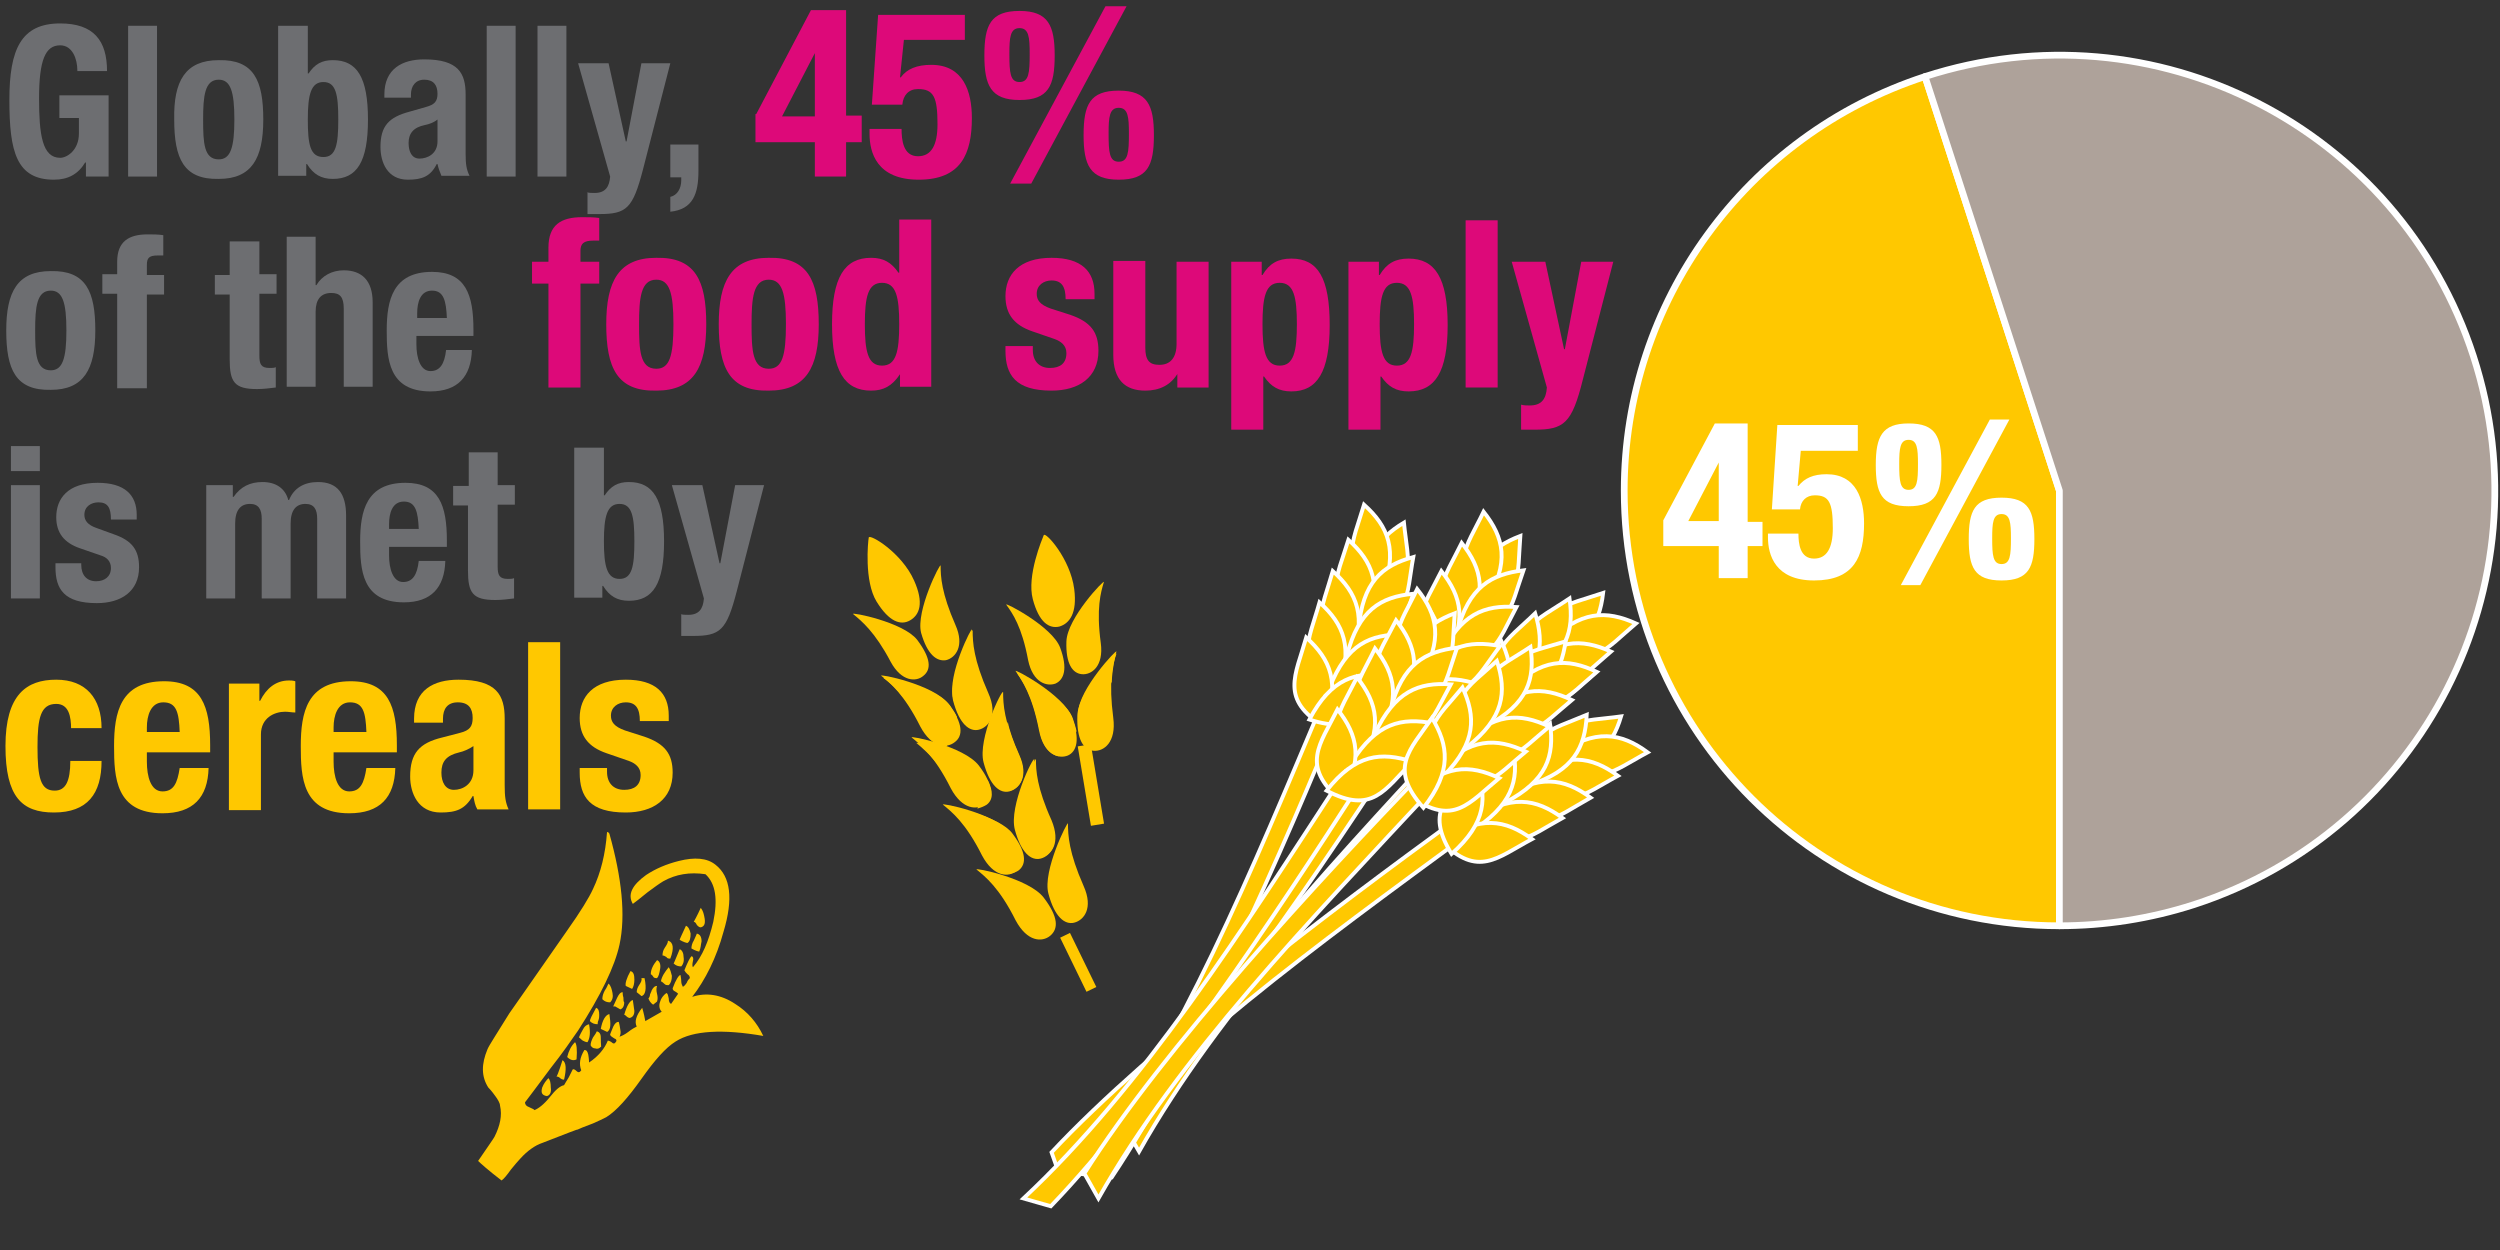 <?xml version="1.0" encoding="UTF-8"?> <svg xmlns="http://www.w3.org/2000/svg" xmlns:xlink="http://www.w3.org/1999/xlink" version="1.1" id="Layer_1" x="0px" y="0px" viewBox="0 0 320 160" style="enable-background:new 0 0 320 160;" xml:space="preserve"><rect x="0" y="0" width="320" height="160" fill="#333333" stroke="none"/> <style type="text/css"> .st0{fill:none;} .st1{fill:#6D6E71;} .st2{fill:#DD0979;} .st3{fill:#FFC800;} .st4{clip-path:url(#SVGID_00000109752133447380707610000002700135322738050959_);fill-rule:evenodd;clip-rule:evenodd;fill:#FFC800;} .st5{clip-path:url(#SVGID_00000109752133447380707610000002700135322738050959_);fill:none;stroke:#FFFFFF;stroke-width:0.862;stroke-linejoin:round;stroke-miterlimit:10;} .st6{clip-path:url(#SVGID_00000102544343747559646810000018127339973218290614_);fill-rule:evenodd;clip-rule:evenodd;fill:#AEA29A;} .st7{clip-path:url(#SVGID_00000102544343747559646810000018127339973218290614_);fill:none;stroke:#FFFFFF;stroke-width:0.862;stroke-linejoin:round;stroke-miterlimit:10;} .st8{fill:#FFFFFF;} .st9{fill-rule:evenodd;clip-rule:evenodd;fill:#FFC800;stroke:#FFFFFF;stroke-width:0.501;} </style> <g> <rect y="1.2" class="st0" width="320" height="158.5"></rect> <path class="st1" d="M9.9,9c0-1.4-0.6-3.2-2.2-3.2C5.8,5.8,5,7.7,5,12.6c0,4.6,0.4,7.6,2.7,7.6c0.9,0,2.4-1,2.4-3.1v-2H7.6v-2.9 h6.3v10.4H11v-1.8h-0.1C10,22.3,8.7,23,6.9,23c-4.8,0-5.7-3.6-5.7-10.2c0-6.5,1.5-9.8,6.5-9.8c4.3,0,6,2.2,6,6.1H9.9z"></path> <path class="st1" d="M16.4,3.3h3.7v19.3h-3.7V3.3z"></path> <path class="st1" d="M28,7.7c4.5-0.1,5.7,2.6,5.7,7.6c0,5-1.5,7.6-5.7,7.6c-4.5,0.1-5.7-2.6-5.7-7.6C22.2,10.4,23.7,7.7,28,7.7z M28,20.4c1.5,0,2-1.5,2-5.1c0-3.6-0.5-5.1-2-5.1c-1.8,0-2,2.1-2,5.1S26.1,20.4,28,20.4z"></path> <path class="st1" d="M35.7,3.3h3.7v6.1h0.1c0.8-1.2,1.7-1.7,3.1-1.7c3.1,0,4.5,2.2,4.5,7.6c0,5.4-1.4,7.6-4.5,7.6 c-1.5,0-2.5-0.6-3.3-1.9h-0.1v1.5h-3.6V3.3z M41.4,20.1c1.6,0,1.9-1.6,1.9-4.8s-0.3-4.8-1.9-4.8c-1.6,0-2,1.6-2,4.8 S39.7,20.1,41.4,20.1z"></path> <path class="st1" d="M49.2,12.5v-0.4c0-3.3,2.3-4.5,5.1-4.5c4.4,0,5.3,1.8,5.3,4.5v7.6c0,1.3,0.1,2,0.5,2.8h-3.6 c-0.2-0.5-0.4-1-0.5-1.5h-0.1C55.1,22.6,54,23,52.2,23c-2.6,0-3.5-2.2-3.5-4.2c0-2.7,1.1-3.8,3.7-4.5l2.1-0.6 C55.6,13.4,56,13,56,12c0-1.1-0.5-1.8-1.7-1.8c-1.1,0-1.7,0.8-1.7,1.9v0.4H49.2z M56,15.3c-0.5,0.4-1.1,0.6-1.6,0.7 c-1.5,0.3-2.1,1.1-2.1,2.3c0,1.1,0.4,2,1.4,2c1,0,2.3-0.6,2.3-2.2V15.3z"></path> <path class="st1" d="M62.3,3.3H66v19.3h-3.7V3.3z"></path> <path class="st1" d="M68.8,3.3h3.7v19.3h-3.7V3.3z"></path> <path class="st1" d="M75.1,24.6c0.3,0.1,0.6,0.1,1,0.1c1.4,0,1.9-0.8,2-2.1L74,8.1h3.9l2.2,10h0.1l1.9-10h3.7l-3.5,13.6 c-1.3,5-2.1,5.7-5.6,5.7h-1.5V24.6z"></path> <path class="st1" d="M89.4,18.4v3.5c0,2.9-0.7,4.9-3.6,5.2v-1.9c0.9-0.2,1.4-1.1,1.4-2.1v-0.4h-1.4v-4.2H89.4z"></path> <path class="st2" d="M96.8,14.6l7-13.3h4.5v13.5h2v3.4h-2v4.4h-4v-4.4h-7.6V14.6z M104.3,6.8L104.3,6.8l-4.2,8.1h4.2V6.8z"></path> <path class="st2" d="M123.5,5.1h-7.8l-0.5,4.8h0.1c0.8-1.1,2.1-1.6,3.9-1.6c4.1,0,5.2,3.4,5.2,6.8c0,4.6-1.4,7.9-6.8,7.9 c-5.4,0-6.3-3.5-6.3-5.9v-0.6h4.1c0,1.4,0.2,3.5,2.1,3.5c1.7,0,2.5-1.4,2.5-4.1c0-3.5-0.5-4.5-2.5-4.5c-1.2,0-1.9,0.8-2,2h-3.9 l0.8-11.5h11.1V5.1z"></path> <path class="st2" d="M130.5,1.4c3.7,0,4.5,1.9,4.5,5.7c0,3.9-0.8,5.7-4.5,5.7c-3.7,0-4.5-1.9-4.5-5.7C126,3.2,126.8,1.4,130.5,1.4z M130.5,10.5c1.2,0,1.3-1.2,1.3-3.6c0-2.1-0.1-3.3-1.3-3.3c-1.2,0-1.3,1.2-1.3,3.3C129.2,9.3,129.3,10.5,130.5,10.5z M141.5,0.8 h2.7L132,23.5h-2.7L141.5,0.8z M143.2,11.6c3.7,0,4.5,1.9,4.5,5.7c0,3.9-0.8,5.7-4.5,5.7s-4.5-1.9-4.5-5.7 C138.7,13.4,139.5,11.6,143.2,11.6z M143.2,20.7c1.2,0,1.3-1.2,1.3-3.6c0-2.1-0.1-3.3-1.3-3.3c-1.2,0-1.3,1.2-1.3,3.3 C141.9,19.5,142,20.7,143.2,20.7z"></path> <path class="st1" d="M6.5,34.7c4.5-0.1,5.7,2.6,5.7,7.6c0,5-1.5,7.6-5.7,7.6c-4.5,0.1-5.7-2.6-5.7-7.6C0.8,37.4,2.2,34.7,6.5,34.7z M6.5,47.4c1.5,0,2-1.5,2-5.1c0-3.6-0.5-5.1-2-5.1c-1.8,0-2,2.1-2,5.1S4.6,47.4,6.5,47.4z"></path> <path class="st1" d="M15,37.6h-1.9v-2.5H15v-1.6c0-2.6,1.5-3.5,3.9-3.5c0.7,0,1.3,0,2,0.1v2.6c-0.2,0-0.5,0-0.7,0 c-1.1,0-1.4,0.3-1.4,1.2v1.3h2.2v2.5h-2.2v12H15V37.6z"></path> <path class="st1" d="M29.5,30.9h3.7v4.2h2.2v2.5h-2.2v7.9c0,1.1,0.2,1.6,1.3,1.6c0.3,0,0.6,0,0.8-0.1v2.6c-0.8,0.1-1.6,0.2-2.4,0.2 c-2.9,0-3.5-0.9-3.5-3.8v-8.3h-1.9v-2.5h1.9V30.9z"></path> <path class="st1" d="M36.7,30.3h3.7v6.2h0.1c0.7-1.2,2-1.9,3.5-1.9c2.3,0,3.7,1.3,3.7,4.1v10.8H44v-10c0-1.5-0.5-2-1.6-2 c-1.3,0-2,0.8-2,2.4v9.6h-3.7V30.3z"></path> <path class="st1" d="M53.3,42.9v1.2c0,1.7,0.5,3.4,1.8,3.4c1.2,0,1.8-0.9,2-2.7h3.3c-0.1,3.4-1.8,5.3-5.3,5.3 c-5.4,0-5.6-4.2-5.6-7.8c0-3.9,0.8-7.5,5.8-7.5c4.3,0,5.3,2.9,5.3,7.4v0.8H53.3z M57.2,40.7c-0.1-2.2-0.4-3.5-1.9-3.5 c-1.5,0-1.9,1.5-1.9,2.9v0.6H57.2z"></path> <path class="st2" d="M70.2,36.3h-2.1v-2.8h2.1v-1.8c0-2.9,1.6-3.9,4.3-3.9c0.8,0,1.5,0,2.2,0.1v2.9c-0.3,0-0.5,0-0.8,0 c-1.2,0-1.6,0.4-1.6,1.3v1.4h2.4v2.8h-2.4v13.3h-4.1V36.3z"></path> <path class="st2" d="M84,33c5-0.1,6.4,2.9,6.4,8.5c0,5.5-1.6,8.5-6.4,8.5c-5,0.1-6.4-2.9-6.4-8.5C77.6,36,79.2,33,84,33z M84,47.2 c1.7,0,2.2-1.6,2.2-5.7c0-4-0.5-5.7-2.2-5.7c-2,0-2.2,2.4-2.2,5.7S81.9,47.2,84,47.2z"></path> <path class="st2" d="M98.4,33c5-0.1,6.4,2.9,6.4,8.5c0,5.5-1.6,8.5-6.4,8.5c-5,0.1-6.4-2.9-6.4-8.5C92,36,93.6,33,98.4,33z M98.4,47.2c1.7,0,2.2-1.6,2.2-5.7c0-4-0.5-5.7-2.2-5.7c-2,0-2.2,2.4-2.2,5.7S96.3,47.2,98.4,47.2z"></path> <path class="st2" d="M115.2,47.9L115.2,47.9c-1,1.5-2.1,2.1-3.7,2.1c-3.4,0-5-2.5-5-8.5c0-6,1.6-8.5,5-8.5c1.6,0,2.6,0.6,3.5,1.9 h0.1v-6.8h4.1v21.4h-4V47.9z M112.9,46.8c1.8,0,2.2-1.8,2.2-5.3c0-3.5-0.4-5.3-2.2-5.3c-1.8,0-2.2,1.8-2.2,5.3 C110.7,45,111.1,46.8,112.9,46.8z"></path> <path class="st2" d="M132.2,44.3v0.5c0,1.4,0.8,2.3,2.2,2.3c1.3,0,2.1-0.6,2.1-1.9c0-1-0.7-1.5-1.5-1.8l-2.9-1 c-2.3-0.8-3.4-2.2-3.4-4.5c0-2.7,1.7-4.9,5.9-4.9c3.8,0,5.5,1.7,5.5,4.6v0.7h-3.7c0-1.6-0.5-2.4-1.8-2.4c-1,0-1.9,0.6-1.9,1.7 c0,0.8,0.4,1.4,1.8,1.9l2.5,0.8c2.6,0.9,3.6,2.2,3.6,4.6c0,3.4-2.5,5.1-6,5.1c-4.6,0-5.9-2-5.9-5.1v-0.6H132.2z"></path> <path class="st2" d="M150.8,47.7L150.8,47.7c-0.9,1.6-2.4,2.3-4.2,2.3c-2.6,0-4.1-1.4-4.1-4.6v-12h4.1v11.1c0,1.6,0.5,2.2,1.8,2.2 c1.4,0,2.2-0.9,2.2-2.7V33.5h4.1v16.1h-4V47.7z"></path> <path class="st2" d="M157.5,33.5h4v1.7h0.1c0.9-1.5,2-2.1,3.7-2.1c3.4,0,4.9,2.5,4.9,8.5c0,6-1.6,8.5-4.9,8.5 c-1.6,0-2.6-0.6-3.5-1.9h-0.1v6.8h-4.1V33.5z M163.8,46.8c1.8,0,2.2-1.8,2.2-5.3c0-3.5-0.4-5.3-2.2-5.3c-1.8,0-2.2,1.8-2.2,5.3 C161.6,45,162,46.8,163.8,46.8z"></path> <path class="st2" d="M172.5,33.5h4v1.7h0.1c0.9-1.5,2-2.1,3.7-2.1c3.4,0,5,2.5,5,8.5c0,6-1.6,8.5-5,8.5c-1.6,0-2.6-0.6-3.5-1.9 h-0.1v6.8h-4.1V33.5z M178.8,46.8c1.8,0,2.2-1.8,2.2-5.3c0-3.5-0.4-5.3-2.2-5.3c-1.8,0-2.2,1.8-2.2,5.3 C176.6,45,177,46.8,178.8,46.8z"></path> <path class="st2" d="M187.6,28.2h4.1v21.4h-4.1V28.2z"></path> <path class="st2" d="M194.7,51.8c0.4,0.1,0.7,0.1,1.1,0.1c1.5,0,2.1-0.8,2.2-2.3l-4.5-16.1h4.3l2.4,11.2h0.1l2.1-11.2h4.1 l-3.9,15.1c-1.4,5.6-2.4,6.4-6.2,6.4h-1.7V51.8z"></path> <path class="st1" d="M1.4,57.1h3.7v3.2H1.4V57.1z M1.4,62.1h3.7v14.5H1.4V62.1z"></path> <path class="st1" d="M10.4,71.8v0.5c0,1.3,0.7,2.1,1.9,2.1c1.1,0,1.9-0.6,1.9-1.7c0-0.9-0.6-1.4-1.3-1.6l-2.6-0.9 c-2.1-0.7-3.1-2-3.1-4c0-2.4,1.5-4.4,5.3-4.4c3.4,0,5,1.5,5,4.1v0.6h-3.3c0-1.5-0.4-2.2-1.6-2.2c-0.9,0-1.8,0.5-1.8,1.6 c0,0.7,0.4,1.3,1.6,1.7l2.2,0.8c2.3,0.8,3.2,2,3.2,4.2c0,3.1-2.3,4.6-5.4,4.6c-4.2,0-5.3-1.8-5.3-4.6v-0.5H10.4z"></path> <path class="st1" d="M26.2,62.1h3.6v1.5h0.1c0.9-1.3,2.1-1.9,3.7-1.9c1.7,0,2.9,0.8,3.3,2.3h0.1c0.6-1.5,1.9-2.3,3.7-2.3 c2.5,0,3.6,1.5,3.6,4.3v10.6h-3.7V66.4c0-1.2-0.4-1.9-1.5-1.9c-1.2,0-1.9,0.8-1.9,2.5v9.6h-3.7V66.4c0-1.2-0.4-1.9-1.5-1.9 c-1.2,0-1.9,0.8-1.9,2.5v9.6h-3.7V62.1z"></path> <path class="st1" d="M49.8,69.9v1.2c0,1.7,0.5,3.4,1.8,3.4c1.2,0,1.8-0.9,2-2.7H57c-0.1,3.4-1.8,5.3-5.3,5.3 c-5.4,0-5.6-4.2-5.6-7.8c0-3.9,0.8-7.5,5.8-7.5c4.3,0,5.3,2.9,5.3,7.4v0.8H49.8z M53.6,67.7c-0.1-2.2-0.4-3.5-1.9-3.5 c-1.5,0-1.9,1.5-1.9,2.9v0.6H53.6z"></path> <path class="st1" d="M60,57.9h3.7v4.2h2.2v2.5h-2.2v7.9c0,1.1,0.2,1.6,1.3,1.6c0.3,0,0.6,0,0.8-0.1v2.6c-0.8,0.1-1.6,0.2-2.4,0.2 c-2.9,0-3.5-0.9-3.5-3.8v-8.3h-1.9v-2.5H60V57.9z"></path> <path class="st1" d="M73.6,57.3h3.7v6.1h0.1c0.8-1.2,1.7-1.7,3.1-1.7c3.1,0,4.5,2.2,4.5,7.6c0,5.4-1.4,7.6-4.5,7.6 c-1.5,0-2.5-0.6-3.3-1.9h-0.1v1.5h-3.6V57.3z M79.3,74.1c1.6,0,1.9-1.6,1.9-4.8s-0.3-4.8-1.9-4.8c-1.6,0-2,1.6-2,4.8 S77.7,74.1,79.3,74.1z"></path> <path class="st1" d="M87.1,78.6c0.3,0.1,0.6,0.1,1,0.1c1.4,0,1.9-0.8,2-2.1L86,62.1h3.9l2.2,10h0.1l1.9-10h3.7l-3.5,13.6 c-1.3,5-2.1,5.7-5.6,5.7h-1.5V78.6z"></path> <path class="st3" d="M9.1,93.3c0-1.6-0.3-3.2-1.9-3.2c-2,0-2.4,1.8-2.4,5.5c0,4,0.4,5.6,2.2,5.6c1.4,0,2-1.2,2-3.8h4 c0,4.2-1.8,6.6-6.1,6.6c-4.1,0-6.2-2-6.2-8.5c0-6.6,2.7-8.5,6.5-8.5c3.8,0,5.8,2.4,5.8,6.2H9.1z"></path> <path class="st3" d="M18.8,96.2v1.3c0,1.9,0.5,3.8,2,3.8c1.4,0,1.9-1,2.2-3h3.7c-0.1,3.8-2,5.8-5.9,5.8c-6,0-6.2-4.6-6.2-8.6 c0-4.3,0.8-8.3,6.4-8.3c4.8,0,5.9,3.2,5.9,8.2v0.9H18.8z M23,93.7c-0.1-2.5-0.4-3.8-2.1-3.8c-1.6,0-2.1,1.7-2.1,3.2v0.6H23z"></path> <path class="st3" d="M29.2,87.5h4v2.2h0.1c0.8-1.6,2-2.6,3.7-2.6c0.2,0,0.5,0,0.8,0.1v4c-0.4,0-0.9-0.1-1.3-0.1 c-1.4,0-3.1,0.8-3.1,2.9v9.7h-4.1V87.5z"></path> <path class="st3" d="M42.7,96.2v1.3c0,1.9,0.5,3.8,2,3.8c1.4,0,1.9-1,2.2-3h3.7c-0.1,3.8-2,5.8-5.9,5.8c-6,0-6.2-4.6-6.2-8.6 c0-4.3,0.8-8.3,6.4-8.3c4.8,0,5.9,3.2,5.9,8.2v0.9H42.7z M46.9,93.7c-0.1-2.5-0.4-3.8-2.1-3.8c-1.6,0-2.1,1.7-2.1,3.2v0.6H46.9z"></path> <path class="st3" d="M53,92.4V92c0-3.7,2.5-5,5.7-5c4.9,0,5.9,2,5.9,5v8.5c0,1.5,0.1,2.2,0.5,3.1h-4c-0.3-0.5-0.4-1.1-0.5-1.7h-0.1 c-1,1.7-2.1,2.1-4.1,2.1c-2.9,0-3.9-2.5-3.9-4.6c0-3,1.2-4.3,4.1-5l2.3-0.6c1.2-0.3,1.6-0.8,1.6-1.9c0-1.2-0.5-2-1.9-2 c-1.3,0-1.9,0.8-1.9,2.1v0.5H53z M60.6,95.5c-0.6,0.4-1.3,0.7-1.8,0.8c-1.7,0.4-2.3,1.2-2.3,2.6c0,1.2,0.5,2.2,1.6,2.2 s2.5-0.7,2.5-2.5V95.5z"></path> <path class="st3" d="M67.6,82.2h4.1v21.4h-4.1V82.2z"></path> <path class="st3" d="M77.7,98.3v0.5c0,1.4,0.8,2.3,2.2,2.3c1.3,0,2.1-0.6,2.1-1.9c0-1-0.7-1.5-1.5-1.8l-2.9-1 c-2.3-0.8-3.4-2.2-3.4-4.5c0-2.7,1.7-4.9,5.9-4.9c3.8,0,5.5,1.7,5.5,4.6v0.7h-3.7c0-1.6-0.5-2.4-1.8-2.4c-1,0-1.9,0.6-1.9,1.7 c0,0.8,0.4,1.4,1.8,1.9l2.5,0.8c2.6,0.9,3.6,2.2,3.6,4.6c0,3.4-2.5,5.1-6,5.1c-4.6,0-5.9-2-5.9-5.1v-0.6H77.7z"></path> </g> <g> <g> <defs> <polygon id="SVGID_1_" points="367,0.8 160.2,0.8 160.2,124.8 367,124.8 367,0.8 "></polygon> </defs> <clipPath id="SVGID_00000150803228216280009390000002005413434528383104_"> <use xlink:href="#SVGID_1_" style="overflow:visible;"></use> </clipPath> <path style="clip-path:url(#SVGID_00000150803228216280009390000002005413434528383104_);fill-rule:evenodd;clip-rule:evenodd;fill:#FFC800;" d=" M263.6,118.5c-30.8,0-55.7-24.9-55.7-55.7c0-24.1,15.5-45.5,38.5-53l17.2,53V118.5L263.6,118.5z"></path> <path style="clip-path:url(#SVGID_00000150803228216280009390000002005413434528383104_);fill:none;stroke:#FFFFFF;stroke-width:0.862;stroke-linejoin:round;stroke-miterlimit:10;" d=" M263.6,118.5c-30.8,0-55.7-24.9-55.7-55.7c0-24.1,15.5-45.5,38.5-53l17.2,53V118.5L263.6,118.5z"></path> </g> <g> <defs> <polygon id="SVGID_00000031189481937715730840000012246904346309163141_" points="367,0.8 160.2,0.8 160.2,124.8 367,124.8 367,0.8 "></polygon> </defs> <clipPath id="SVGID_00000157990007253069925250000017598825084957296040_"> <use xlink:href="#SVGID_00000031189481937715730840000012246904346309163141_" style="overflow:visible;"></use> </clipPath> <path style="clip-path:url(#SVGID_00000157990007253069925250000017598825084957296040_);fill-rule:evenodd;clip-rule:evenodd;fill:#AEA29A;" d=" M246.4,9.8c29.3-9.5,60.7,6.5,70.2,35.8c9.5,29.3-6.5,60.7-35.8,70.2c-5.6,1.8-11.4,2.7-17.2,2.7l0-55.7L246.4,9.8L246.4,9.8z"></path> <path style="clip-path:url(#SVGID_00000157990007253069925250000017598825084957296040_);fill:none;stroke:#FFFFFF;stroke-width:0.862;stroke-linejoin:round;stroke-miterlimit:10;" d=" M246.4,9.8c29.3-9.5,60.7,6.5,70.2,35.8c9.5,29.3-6.5,60.7-35.8,70.2c-5.6,1.8-11.4,2.7-17.2,2.7l0-55.7L246.4,9.8L246.4,9.8z"></path> </g> </g> <g> <g> <path class="st8" d="M212.9,66.6l6.6-12.4h4.2v12.6h1.9v3.1h-1.9V74H220v-4.1h-7.1V66.6z M220,59.2L220,59.2l-3.9,7.5h3.9V59.2z"></path> <path class="st8" d="M237.8,57.7h-7.3l-0.4,4.5h0.1c0.8-1,1.9-1.5,3.6-1.5c3.8,0,4.8,3.2,4.8,6.3c0,4.3-1.3,7.3-6.4,7.3 c-5,0-5.9-3.3-5.9-5.5v-0.5h3.9c0,1.3,0.2,3.2,2,3.2c1.6,0,2.4-1.3,2.4-3.9c0-3.3-0.5-4.2-2.3-4.2c-1.1,0-1.8,0.7-1.9,1.8h-3.6 l0.7-10.8h10.3V57.7z"></path> <path class="st8" d="M244.3,54.2c3.5,0,4.2,1.7,4.2,5.3c0,3.6-0.7,5.3-4.2,5.3s-4.2-1.7-4.2-5.3C240.1,55.9,240.9,54.2,244.3,54.2 z M244.3,62.7c1.1,0,1.2-1.1,1.2-3.3c0-2-0.1-3.1-1.2-3.1s-1.2,1.1-1.2,3.1C243.1,61.6,243.2,62.7,244.3,62.7z M254.7,53.7h2.5 l-11.4,21.2h-2.5L254.7,53.7z M256.2,63.7c3.5,0,4.2,1.7,4.2,5.3c0,3.6-0.7,5.3-4.2,5.3S252,72.6,252,69 C252,65.4,252.7,63.7,256.2,63.7z M256.2,72.2c1.1,0,1.2-1.1,1.2-3.3c0-2-0.1-3.1-1.2-3.1s-1.2,1.1-1.2,3.1 C255,71.1,255.1,72.2,256.2,72.2z"></path> </g> </g> <path class="st3" d="M88.6,127.6c1.8-0.6,3.7-0.3,5.5,0.9c1.6,1,2.8,2.4,3.6,4.1c-5.2-0.9-9-0.7-11.2,0.7c-1.3,0.8-2.7,2.4-4.4,4.8 c-1.7,2.4-3.2,4.1-4.5,4.9c-0.4,0.2-1,0.5-1.7,0.8c-1.1,0.4-1.8,0.7-2,0.8c0.1-0.1-1.4,0.5-4.5,1.7c-0.9,0.3-1.9,1-2.8,2 c-0.3,0.3-0.7,0.8-1.2,1.4c-0.5,0.7-0.9,1.2-1.2,1.4c-1.7-1.3-2.7-2.2-3-2.5c1.3-1.9,2-2.9,2.1-3.1c0.7-1.4,1-2.7,0.7-4 c0-0.3-0.3-0.8-0.6-1.2c-0.5-0.7-0.8-1-0.9-1.1c-0.9-1.4-0.9-3-0.1-4.9c0.2-0.5,1.2-2,2.8-4.6c0.1-0.1,2.5-3.6,7.4-10.6 c1.7-2.4,2.8-4.2,3.3-5.3c1-2.1,1.6-4.5,1.8-7.3c0.2,0,0.2,0.1,0.3,0.2c1.6,5.7,2.1,10.5,1.3,14.2c-0.6,2.8-2.4,6.5-5.3,11 c-0.9,1.3-2,2.9-3.5,4.8c-1.8,2.4-2.9,3.9-3.3,4.4c0,0.3,0.2,0.5,0.5,0.6c0.4,0.2,0.7,0.3,0.7,0.4c0.5-0.2,1.2-0.7,2-1.7 c0.7-0.9,1.3-1.4,1.8-1.5c0.1-0.2,0.3-0.5,0.6-1c0.2-0.4,0.4-0.8,0.5-1c0.1-0.1,0.3,0,0.5,0.2c0.2,0.2,0.4,0.2,0.6-0.1 c-0.3-0.8-0.2-1.6,0.4-2.6c0.3,0,0.4,0.2,0.5,0.6c0.1,0.6,0.1,1,0.1,1c1.2-0.8,2-1.8,2.4-2.8c0.1,0,0.4,0.1,0.6,0.3 c0.1,0.1,0.3,0.1,0.4-0.1c0.2-0.2,0.1-0.4-0.2-0.5c-0.3-0.2-0.5-0.3-0.5-0.5c0,0,0.1-0.3,0.4-1c0.2-0.4,0.4-0.6,0.7-0.6 c0,0,0.1,0.3,0.2,1c0.1,0.4,0,0.7-0.1,0.9c0.3-0.1,0.7-0.3,1.1-0.6c0.5-0.4,0.9-0.6,1.1-0.7c-0.3-0.6-0.1-1.4,0.7-2.4 c0,0,0.2,0.6,0.4,1.7c1.4-0.8,2.1-1.2,2.1-1.2c-0.3-0.3-0.4-0.8-0.2-1.3c0.1-0.4,0.4-0.8,0.8-1.1c0.2,0.1,0.2,0.3,0.3,0.7 c0,0.4,0.1,0.6,0.3,0.7c0.3-0.4,0.6-0.9,0.9-1.3c-0.1-0.1-0.2-0.2-0.4-0.3c-0.2-0.1-0.3-0.2-0.3-0.4c0.4-1.1,0.8-1.7,1-1.7 c0,0.1,0.1,0.4,0.1,0.8c0,0.3,0.1,0.5,0.2,0.7c0.1,0,0.3-0.2,0.5-0.5c0.1-0.3,0.3-0.5,0.4-0.6c0-0.2-0.1-0.4-0.3-0.5 c-0.2-0.2-0.3-0.3-0.4-0.5c0.4-1,0.7-1.6,0.9-1.8c0.2,0,0.3,0.3,0.2,0.6c-0.1,0.4-0.1,0.7,0,0.8c1.2-1.4,2-3.3,2.6-5.8 c0.6-2.9,0.3-4.9-1-6.1c-2-0.3-3.8,0-5.4,0.9c-0.5,0.3-1.2,0.8-2,1.4c-1,0.8-1.6,1.3-1.9,1.5c-0.7-1.2-0.1-2.4,1.7-3.7 c1.2-0.8,2.6-1.4,4.2-1.8c2-0.5,3.6-0.4,4.7,0.5c1.9,1.5,2.3,4.3,1,8.6C91.7,122.6,90.3,125.4,88.6,127.6z M70,140.3 c-0.6-0.1-0.8-0.4-0.6-1.1c0.2-0.5,0.5-0.9,0.8-1.2c0.2,0.2,0.3,0.6,0.3,1.2C70.6,139.8,70.4,140.2,70,140.3z M71.2,137.8 c0,0.2,0.3-0.5,0.8-2.1c0.5,0.3,0.5,1.2,0.2,2.5c-0.2,0-0.4-0.1-0.5-0.2C71.5,137.8,71.3,137.8,71.2,137.8z M73.6,133.4 c0.2,0.2,0.3,0.9,0.2,2.2c-0.4,0.2-0.8,0.1-1.2-0.3C72.8,134.5,73.1,133.9,73.6,133.4z M74.1,132.8c0,0,0.1-0.3,0.5-1 c0.2-0.4,0.4-0.6,0.8-0.7c0.2,1.1,0.1,1.8-0.2,2.3c-0.2,0-0.4-0.1-0.6-0.2C74.3,133,74.2,132.8,74.1,132.8z M76.5,131.1 c-0.4,0-0.7-0.1-1-0.4c0-0.2,0.3-0.8,0.8-1.7c0.3,0.1,0.4,0.4,0.4,0.9c0,0.2,0,0.4-0.1,0.7C76.5,130.8,76.5,131,76.5,131.1z M76.9,134c-0.2,0.2-0.4,0.3-0.7,0.2c-0.3,0-0.5-0.2-0.6-0.4c0-0.3,0.1-0.6,0.3-1c0.3-0.4,0.4-0.6,0.5-0.8c0.3,0.1,0.5,0.3,0.5,0.8 C76.9,133.8,77,134.1,76.9,134z M78.1,128.3c-0.4,0-0.7-0.1-1-0.4c0-0.4,0.1-0.7,0.3-1.1c0.3-0.4,0.4-0.8,0.5-0.9 c0.3,0.3,0.4,0.7,0.5,1.2C78.5,127.6,78.4,128,78.1,128.3z M77.7,132.1c0.1,0-0.2-0.1-0.8-0.4c0.2-1.1,0.6-1.8,1.1-1.9 C78.2,131.1,78.2,131.8,77.7,132.1z M78.5,128.8l0.5-1.1c0.2-0.4,0.4-0.7,0.7-0.7c0,0.1,0,0.4,0.1,0.7c0,0.3,0,0.5,0.1,0.6 c0,0.5-0.2,0.8-0.5,0.9c-0.5-0.3-0.7-0.4-0.7-0.4S78.6,128.9,78.5,128.8z M80.7,124.3c0.4,0.1,0.5,0.5,0.5,1.1 c0,0.5-0.1,0.9-0.3,1.2c0.1,0-0.2-0.1-0.8-0.4C80,125.9,80.2,125.2,80.7,124.3z M79.9,129.9c0.3-1.1,0.7-1.8,1.1-1.9 c0.1,0.8,0.2,1.3,0.2,1.4c0,0.5-0.2,0.8-0.6,0.9c-0.1,0-0.3-0.1-0.4-0.2C80.1,130,80,129.9,79.9,129.9z M81.5,127 c0-0.3,0.1-0.6,0.3-0.9c0.2-0.3,0.4-0.6,0.3-0.9l0.4,0c0.3,1.4,0.1,2.2-0.4,2.3C82.1,127.5,81.9,127.3,81.5,127z M84.1,125.2 c-0.2,0-0.4,0-0.5-0.2c-0.1-0.2-0.3-0.3-0.3-0.3c0-0.6,0.3-1.2,0.8-1.8c0.3,0.1,0.5,0.5,0.4,1.1C84.4,124.6,84.3,125,84.1,125.2z M83.6,128.6c-0.3-0.2-0.5-0.5-0.6-0.8c0.1-0.1,0.2-0.3,0.2-0.5c0.1-0.3,0.2-0.4,0.2-0.5c0.2-0.4,0.4-0.6,0.7-0.6 c-0.1,0.3-0.1,0.6,0,1c0.1,0.4,0.1,0.7,0,1L83.6,128.6z M85.5,120.4c0.7,0.2,0.8,1,0.3,2.3c-0.2,0-0.4,0-0.5-0.2 c-0.2-0.1-0.3-0.2-0.5-0.2c0-0.4,0.1-0.7,0.3-1C85.3,121,85.5,120.7,85.5,120.4z M84.6,125.6c0.1-0.6,0.5-1.2,1-1.8 c0.2,0.3,0.3,0.7,0.4,1.1c0,0.5-0.1,0.9-0.4,1.2c-0.3,0-0.4,0-0.6-0.2C84.8,125.7,84.6,125.6,84.6,125.6z M87.2,123.7 c-0.4,0-0.7-0.1-1-0.4c0,0.2,0.2-0.4,0.8-1.8c0.3,0.1,0.5,0.5,0.5,1C87.6,123.1,87.4,123.5,87.2,123.7z M88,120.7 c-0.1,0-0.5-0.1-1-0.4c0-0.1,0.3-0.7,0.8-1.8c0.3,0.1,0.5,0.5,0.6,1C88.4,120.1,88.3,120.5,88,120.7z M89.5,121.8 c-0.1,0-0.5-0.1-1-0.4c0-0.3,0.1-0.7,0.3-1c0.2-0.4,0.3-0.7,0.4-0.9c0.4,0.1,0.6,0.4,0.6,1C89.7,120.9,89.7,121.4,89.5,121.8z M89.7,118.7c-0.2,0-0.3-0.1-0.5-0.3c-0.1-0.2-0.2-0.4-0.4-0.4c0.1-0.2,0.4-0.7,0.9-1.8c0.3,0.4,0.4,0.8,0.5,1.4 C90.3,118.3,90.1,118.6,89.7,118.7z"></path> <g> <g> <path class="st9" d="M197.2,84.3c5.8-1.4,7.5-4.2,8-8.4C200.5,77.5,196.9,77.6,197.2,84.3z"></path> <path class="st9" d="M198.1,82.3c4.2-4.2,7.5-4.2,11.3-2.5C205.5,83.1,203.6,86.1,198.1,82.3z"></path> <path class="st9" d="M194.9,85.9c4.2-4.2,7.5-4.2,11.3-2.5C202.3,86.7,200.4,89.7,194.9,85.9z"></path> <path class="st9" d="M195.3,86.8c5.3-2.9,6.2-6,5.6-10.2C196.6,79.5,193.2,80.4,195.3,86.8z"></path> <path class="st9" d="M192,89.4c4.2-4.2,7.5-4.2,11.3-2.5C199.4,90.1,197.6,93.1,192,89.4z"></path> <path class="st9" d="M192.7,89.5c4.7-3.7,5-7,3.8-11C192.8,82.1,189.6,83.6,192.7,89.5z"></path> <path class="st9" d="M189,92.5c4.2-4.2,7.5-4.2,11.3-2.5C196.4,93.3,194.5,96.3,189,92.5z"></path> <path class="st9" d="M189.8,93.3c4.2-4.3,4.1-7.6,2.3-11.4C189,85.9,186,87.8,189.8,93.3z"></path> <path class="st9" d="M185.6,95.9c4.2-4.2,7.5-4.2,11.3-2.5C193,96.7,191.2,99.7,185.6,95.9z"></path> <path class="st9" d="M144,144.3l1.8,3.1c10.3-18.3,26.5-35.3,43.1-53.2l-2.1-1.2C173.9,106.7,154.1,128.3,144,144.3L144,144.3z"></path> <path class="st9" d="M187.2,97.3c3.7-4.7,3.2-8,1-11.5C185.4,90,182.7,92.3,187.2,97.3z"></path> </g> <g> <path class="st9" d="M188.4,78.4c0-6,2.3-8.3,6.2-9.8C194.2,73.6,195,77.1,188.4,78.4z"></path> <path class="st9" d="M190.2,77.1c3.1-5.1,2.3-8.3-0.3-11.6C187.7,70.1,185.2,72.6,190.2,77.1z"></path> <path class="st9" d="M187.4,81.1c3.1-5.1,2.3-8.3-0.3-11.6C184.9,74,182.4,76.6,187.4,81.1z"></path> <path class="st9" d="M186.5,80.9c1.5-5.8,4.4-7.4,8.5-7.9C193.3,77.8,193.2,81.4,186.5,80.9z"></path> <path class="st9" d="M184.8,84.7c3.1-5.1,2.3-8.3-0.3-11.6C182.2,77.7,179.8,80.2,184.8,84.7z"></path> <path class="st9" d="M184.4,84c2.5-5.4,5.6-6.6,9.7-6.3C191.7,82.2,191,85.6,184.4,84z"></path> <path class="st9" d="M182.4,88.4c3.1-5.1,2.3-8.3-0.3-11.6C179.9,81.4,177.4,83.9,182.4,88.4z"></path> <path class="st9" d="M181.5,87.7c3.2-5.1,6.4-5.8,10.5-5C188.9,86.8,187.8,90.2,181.5,87.7z"></path> <path class="st9" d="M179.9,92.5c3.1-5.1,2.3-8.3-0.3-11.6C177.4,85.5,174.9,88,179.9,92.5z"></path> <path class="st9" d="M143,144.5l-3.5-1c15.3-14.3,27.9-34.2,41.2-54.6l1.7,1.8C172.3,106.4,156.1,130.9,143,144.5L143,144.5z"></path> <path class="st9" d="M178.2,91.3c3.7-4.7,7-5,11-3.7C185.7,91.2,184.2,94.4,178.2,91.3z"></path> </g> <g> <path class="st9" d="M175.4,77.6c-1.1-5.9,0.8-8.6,4.3-10.7C180.2,71.9,181.7,75.2,175.4,77.6z"></path> <path class="st9" d="M176.9,76c2.1-5.6,0.8-8.6-2.3-11.4C173.1,69.6,171.2,72.5,176.9,76L176.9,76z"></path> <path class="st9" d="M174.9,80.5c2.1-5.6,0.8-8.6-2.3-11.4C171.1,74,169.1,76.9,174.9,80.5z"></path> <path class="st9" d="M173.9,80.5c0.5-6,3-8.1,7-9.2C180,76.2,180.6,79.7,173.9,80.5z"></path> <path class="st9" d="M172.9,84.5c2.1-5.6,0.8-8.6-2.3-11.4C169.2,78,167.2,81,172.9,84.5z"></path> <path class="st9" d="M172.4,83.9c1.5-5.8,4.3-7.5,8.5-7.9C179.2,80.8,179.1,84.3,172.4,83.9L172.4,83.9z"></path> <path class="st9" d="M171.2,88.5c2.1-5.6,0.8-8.6-2.3-11.4C167.5,82.1,165.5,85,171.2,88.5z"></path> <path class="st9" d="M170.2,88c2.2-5.6,5.2-6.8,9.4-6.8C177.3,85.8,176.8,89.3,170.2,88z"></path> <path class="st9" d="M169.5,93c2.1-5.6,0.8-8.6-2.3-11.4C165.8,86.5,163.8,89.5,169.5,93z"></path> <path class="st9" d="M142.3,150.7l-3.6-0.4c12.5-16.8,21.4-38.6,30.9-61.1l2,1.5C164.5,108.1,152.8,135,142.3,150.7L142.3,150.7z"></path> <path class="st9" d="M167.6,92.1c2.8-5.3,6-6.2,10.1-5.6C175,90.7,174,94.2,167.6,92.1z"></path> </g> <g> <path class="st9" d="M198.1,98.4c6-0.3,8.2-2.7,9.4-6.7C202.5,92.4,199,91.7,198.1,98.4L198.1,98.4z"></path> <path class="st9" d="M199.3,96.6c4.9-3.4,8.2-2.8,11.6-0.3C206.4,98.7,204,101.3,199.3,96.6z"></path> <path class="st9" d="M195.5,99.6c4.9-3.4,8.2-2.8,11.6-0.3C202.6,101.7,200.2,104.3,195.5,99.6z"></path> <path class="st9" d="M195.7,100.5c5.7-1.8,7.2-4.8,7.4-9C198.4,93.5,194.8,93.9,195.7,100.5z"></path> <path class="st9" d="M192,102.4c4.9-3.4,8.2-2.8,11.6-0.3C199.1,104.6,196.7,107.2,192,102.4z"></path> <path class="st9" d="M192.7,102.7c5.3-2.8,6.3-5.9,5.7-10.1C194.1,95.4,190.7,96.3,192.7,102.7z"></path> <path class="st9" d="M188.4,105c4.9-3.4,8.2-2.8,11.6-0.3C195.6,107.1,193.2,109.7,188.4,105L188.4,105z"></path> <path class="st9" d="M189.1,105.9c4.9-3.4,5.4-6.7,4.4-10.7C189.6,98.4,186.4,99.7,189.1,105.9z"></path> <path class="st9" d="M184.5,107.7c4.9-3.4,8.2-2.8,11.6-0.3C191.6,109.8,189.2,112.4,184.5,107.7z"></path> <path class="st9" d="M134.6,147.5l1.2,3.4c13.5-16,32.6-29.8,52.2-44.2l-1.9-1.6C171,116.1,147.5,133.7,134.6,147.5L134.6,147.5z"></path> <path class="st9" d="M185.8,109.3c4.5-4,4.6-7.3,3.1-11.2C185.4,101.9,182.3,103.6,185.8,109.3z"></path> </g> <g> <path class="st9" d="M180,88.3c0-6,2.3-8.3,6.2-9.8C185.8,83.6,186.6,87,180,88.3z"></path> <path class="st9" d="M181.7,87c3.1-5.1,2.3-8.3-0.3-11.6C179.2,80,176.7,82.5,181.7,87z"></path> <path class="st9" d="M179,91c3.1-5.1,2.3-8.3-0.3-11.6C176.4,84,173.9,86.5,179,91z"></path> <path class="st9" d="M178,90.8c1.5-5.8,4.4-7.4,8.5-7.9C184.8,87.8,184.7,91.3,178,90.8z"></path> <path class="st9" d="M176.3,94.6c3.1-5.1,2.3-8.3-0.3-11.6C173.8,87.6,171.3,90.1,176.3,94.6z"></path> <path class="st9" d="M176,93.9c2.5-5.4,5.6-6.6,9.7-6.3C183.2,92.1,182.5,95.5,176,93.9z"></path> <path class="st9" d="M174,98.3c3.1-5.1,2.3-8.3-0.3-11.6C171.4,91.3,169,93.8,174,98.3z"></path> <path class="st9" d="M173,97.6c3.2-5.1,6.4-5.8,10.5-5C180.4,96.7,179.3,100.1,173,97.6z"></path> <path class="st9" d="M171.5,102.4c3.1-5.1,2.3-8.3-0.3-11.6C168.9,95.4,166.5,97.9,171.5,102.4z"></path> <path class="st9" d="M134.5,154.4l-3.5-1c15.3-14.3,27.9-34.2,41.2-54.6l1.7,1.8C163.8,116.3,147.6,140.8,134.5,154.4L134.5,154.4 z"></path> <path class="st9" d="M169.8,101.2c3.7-4.7,7-5,11-3.7C177.2,101.1,175.7,104.3,169.8,101.2z"></path> </g> <g> <path class="st9" d="M192.3,90.4c5.8-1.4,7.5-4.2,8.1-8.3C195.5,83.6,192,83.7,192.3,90.4z"></path> <path class="st9" d="M193.1,88.4c4.2-4.2,7.5-4.2,11.3-2.4C200.6,89.2,198.7,92.2,193.1,88.4z"></path> <path class="st9" d="M189.9,92c4.2-4.2,7.5-4.2,11.3-2.4C197.3,92.8,195.4,95.8,189.9,92z"></path> <path class="st9" d="M190.3,92.9c5.3-2.8,6.2-6,5.6-10.1C191.7,85.6,188.2,86.5,190.3,92.9L190.3,92.9z"></path> <path class="st9" d="M187,95.4c4.2-4.2,7.5-4.2,11.3-2.4C194.4,96.2,192.5,99.2,187,95.4z"></path> <path class="st9" d="M187.8,95.6c4.7-3.7,5.1-7,3.8-11C187.8,88.1,184.6,89.6,187.8,95.6z"></path> <path class="st9" d="M184,98.6c4.2-4.2,7.5-4.2,11.3-2.4C191.4,99.4,189.5,102.4,184,98.6z"></path> <path class="st9" d="M184.8,99.3c4.2-4.3,4.1-7.6,2.4-11.3C184,91.9,181,93.8,184.8,99.3z"></path> <path class="st9" d="M180.6,102c4.2-4.2,7.5-4.2,11.3-2.4C188,102.8,186.1,105.8,180.6,102z"></path> <path class="st9" d="M138.8,150.2l1.8,3.2c10.3-18.2,26.7-35.2,43.3-53l-2.1-1.2C168.8,112.7,148.9,134.2,138.8,150.2L138.8,150.2 z"></path> <path class="st9" d="M182.2,103.4c3.7-4.7,3.2-8,1.1-11.5C180.4,96.1,177.7,98.3,182.2,103.4z"></path> </g> </g> <g> <g> <path class="st3" d="M126.3,103c0.8-0.6,0.9-1.7,0.1-3.2l-1.3,3.7C125.5,103.4,126,103.2,126.3,103z"></path> </g> <g> <path class="st3" d="M117.3,95.1c0.7,0.6,1.7,1.4,3,3.1L121,96C119,95.3,117.1,95,117.3,95.1z"></path> </g> <g> <path class="st3" d="M130.4,111.4c1-0.8,1-2.3-0.8-4.7c-0.8-1.1-2.8-2-4.7-2.6l-0.8,2.2c0.6,0.8,1.2,1.9,1.9,3.2 C127.5,112.2,129.4,112.1,130.4,111.4z"></path> </g> <g> <path class="st3" d="M114,84.7c1.4,2.6,3.3,2.6,4.2,1.8c1-0.8,1-2.2-0.8-4.6c-1.8-2.3-8.6-3.6-8.2-3.3 C110.3,79.5,112,80.9,114,84.7z"></path> </g> <g> <path class="st3" d="M113.1,86.8c1.1,0.8,2.8,2.2,4.9,6.3c1,1.9,2.2,2.4,3.2,2.4l1.3-3.7c-0.2-0.5-0.5-0.9-0.9-1.5 C119.7,87.8,112.8,86.5,113.1,86.8z"></path> </g> <g> <path class="st3" d="M133.6,114.9c-1.9-2.5-9-3.9-8.6-3.6c1.1,0.9,2.9,2.3,5,6.5c1.5,2.8,3.4,2.8,4.4,2 C135.5,118.9,135.5,117.4,133.6,114.9z"></path> </g> <g> <path class="st3" d="M129.3,101.2c1.2-0.3,2.4-1.8,1.2-4.5c-0.8-1.8-1.3-3.2-1.5-4.3l-2.3,6.8 C127.3,100.8,128.3,101.4,129.3,101.2z"></path> </g> <g> <path class="st3" d="M133.4,109.7c1.2-0.3,2.4-1.8,1.2-4.7c-1.9-4.2-2-6.4-2-7.8c0-0.5-3.2,5.9-2.5,8.9 C131,109.1,132.2,110,133.4,109.7z"></path> </g> <g> <path class="st3" d="M121.1,84.5c1.2-0.3,2.4-1.8,1.2-4.5c-1.8-4.1-1.9-6.2-1.9-7.6c0-0.5-3.2,5.8-2.5,8.6 C118.7,83.8,119.9,84.7,121.1,84.5z"></path> </g> <g> <path class="st3" d="M122,89.4c0.2,0.7,0.4,1.3,0.6,1.8l2.3-6.7c-0.5-1.8-0.5-3-0.5-3.9C124.5,80,121.2,86.4,122,89.4z"></path> </g> <g> <path class="st3" d="M134.2,114.4c0.8,3,2.1,4,3.3,3.7c1.2-0.3,2.5-1.8,1.2-4.7c-1.9-4.3-2-6.5-2-8 C136.7,105,133.4,111.5,134.2,114.4z"></path> </g> <g> <path class="st3" d="M117,74.3c-1.6-3.6-5.7-6-5.8-5.5c-0.1,0.5-0.6,5.6,1,8.2c1.6,2.6,3.1,3.1,4.3,2.4S118.3,77.2,117,74.3z"></path> </g> <g> <rect x="137.3" y="119.3" transform="matrix(0.899 -0.438 0.438 0.899 -39.988 72.912)" class="st3" width="1.4" height="7.7"></rect> </g> <g> <path class="st3" d="M129.3,106.6c-1.9-2.5-9-3.9-8.6-3.6c1.1,0.9,2.9,2.3,5,6.5c1.5,2.8,3.4,2.8,4.4,2 C131.2,110.7,131.2,109.1,129.3,106.6z"></path> </g> <g> <path class="st3" d="M129.9,106.2c0.8,3,2.1,4,3.3,3.7c1.2-0.3,2.5-1.8,1.2-4.7c-1.9-4.3-2-6.5-2-8 C132.3,96.7,129.1,103.2,129.9,106.2z"></path> </g> <g> <path class="st3" d="M125.3,98c-1.9-2.5-9-3.9-8.6-3.6c1.1,0.9,2.9,2.3,5,6.5c1.5,2.8,3.4,2.8,4.4,2 C127.1,102.1,127.2,100.5,125.3,98z"></path> </g> <g> <path class="st3" d="M125.9,97.6c0.8,3,2.1,4,3.3,3.7c1.2-0.3,2.5-1.8,1.2-4.7c-1.9-4.3-2-6.5-2-8 C128.3,88.1,125.1,94.6,125.9,97.6z"></path> </g> <g> <path class="st3" d="M121.4,90.1c-1.9-2.5-9-3.9-8.6-3.6c1.1,0.9,2.9,2.3,5,6.5c1.5,2.8,3.4,2.8,4.4,2 C123.3,94.2,123.3,92.6,121.4,90.1z"></path> </g> <g> <path class="st3" d="M122,89.7c0.8,3,2.1,4,3.3,3.7c1.2-0.3,2.5-1.8,1.2-4.7c-1.9-4.3-2-6.5-2-8C124.5,80.2,121.3,86.7,122,89.7z"></path> </g> </g> <g> <g> <path class="st3" d="M131.6,84.5c0.6,2.9,2.4,3.4,3.5,3c1.1-0.5,1.6-1.9,0.6-4.6c-1-2.7-7.2-5.9-6.9-5.5 C129.6,78.5,130.8,80.2,131.6,84.5z"></path> </g> <g> <path class="st3" d="M130.2,86.2c0.8,1.1,2,2.9,2.9,7.4c0.4,2.1,1.4,3,2.4,3.2l2.3-3.2c-0.1-0.5-0.3-1.1-0.5-1.7 C136.2,89.1,129.9,85.9,130.2,86.2z"></path> </g> <g> <path class="st3" d="M138.5,86.3c1.2,0.1,2.8-1,2.4-4c-0.6-4.4,0-6.5,0.4-7.8c0.1-0.4-4.7,4.6-4.8,7.6 C136.4,85,137.3,86.2,138.5,86.3z"></path> </g> <g> <path class="st3" d="M138,91.2c0,0.7,0,1.4,0.1,1.9l4.2-5.8c0.1-1.9,0.4-3.1,0.6-3.9C143,83,138.1,88.2,138,91.2z"></path> </g> <g> <path class="st3" d="M137.5,75.4c-0.5-3.9-3.7-7.4-3.9-6.9c-0.2,0.5-2.2,5.2-1.4,8.2c0.8,3,2.1,3.8,3.4,3.5 C136.9,79.8,137.9,78.5,137.5,75.4z"></path> </g> <g> <rect x="138.7" y="95.3" transform="matrix(0.987 -0.164 0.164 0.987 -14.576 24.223)" class="st3" width="1.7" height="10.3"></rect> </g> <g> <path class="st3" d="M137.2,91.8c-1.1-2.9-7.5-6.3-7.2-5.9c0.8,1.2,2.1,3,3,7.6c0.6,3.1,2.5,3.7,3.7,3.2 C137.8,96.2,138.3,94.7,137.2,91.8z"></path> </g> <g> <path class="st3" d="M137.9,91.6c-0.1,3.1,0.8,4.4,2.1,4.5c1.3,0.1,2.9-1.1,2.5-4.2c-0.6-4.6-0.1-6.8,0.4-8.2 C143,83.2,138,88.5,137.9,91.6z"></path> </g> </g> <g> </g> <g> </g> <g> </g> <g> </g> <g> </g> <g> </g> </svg> 